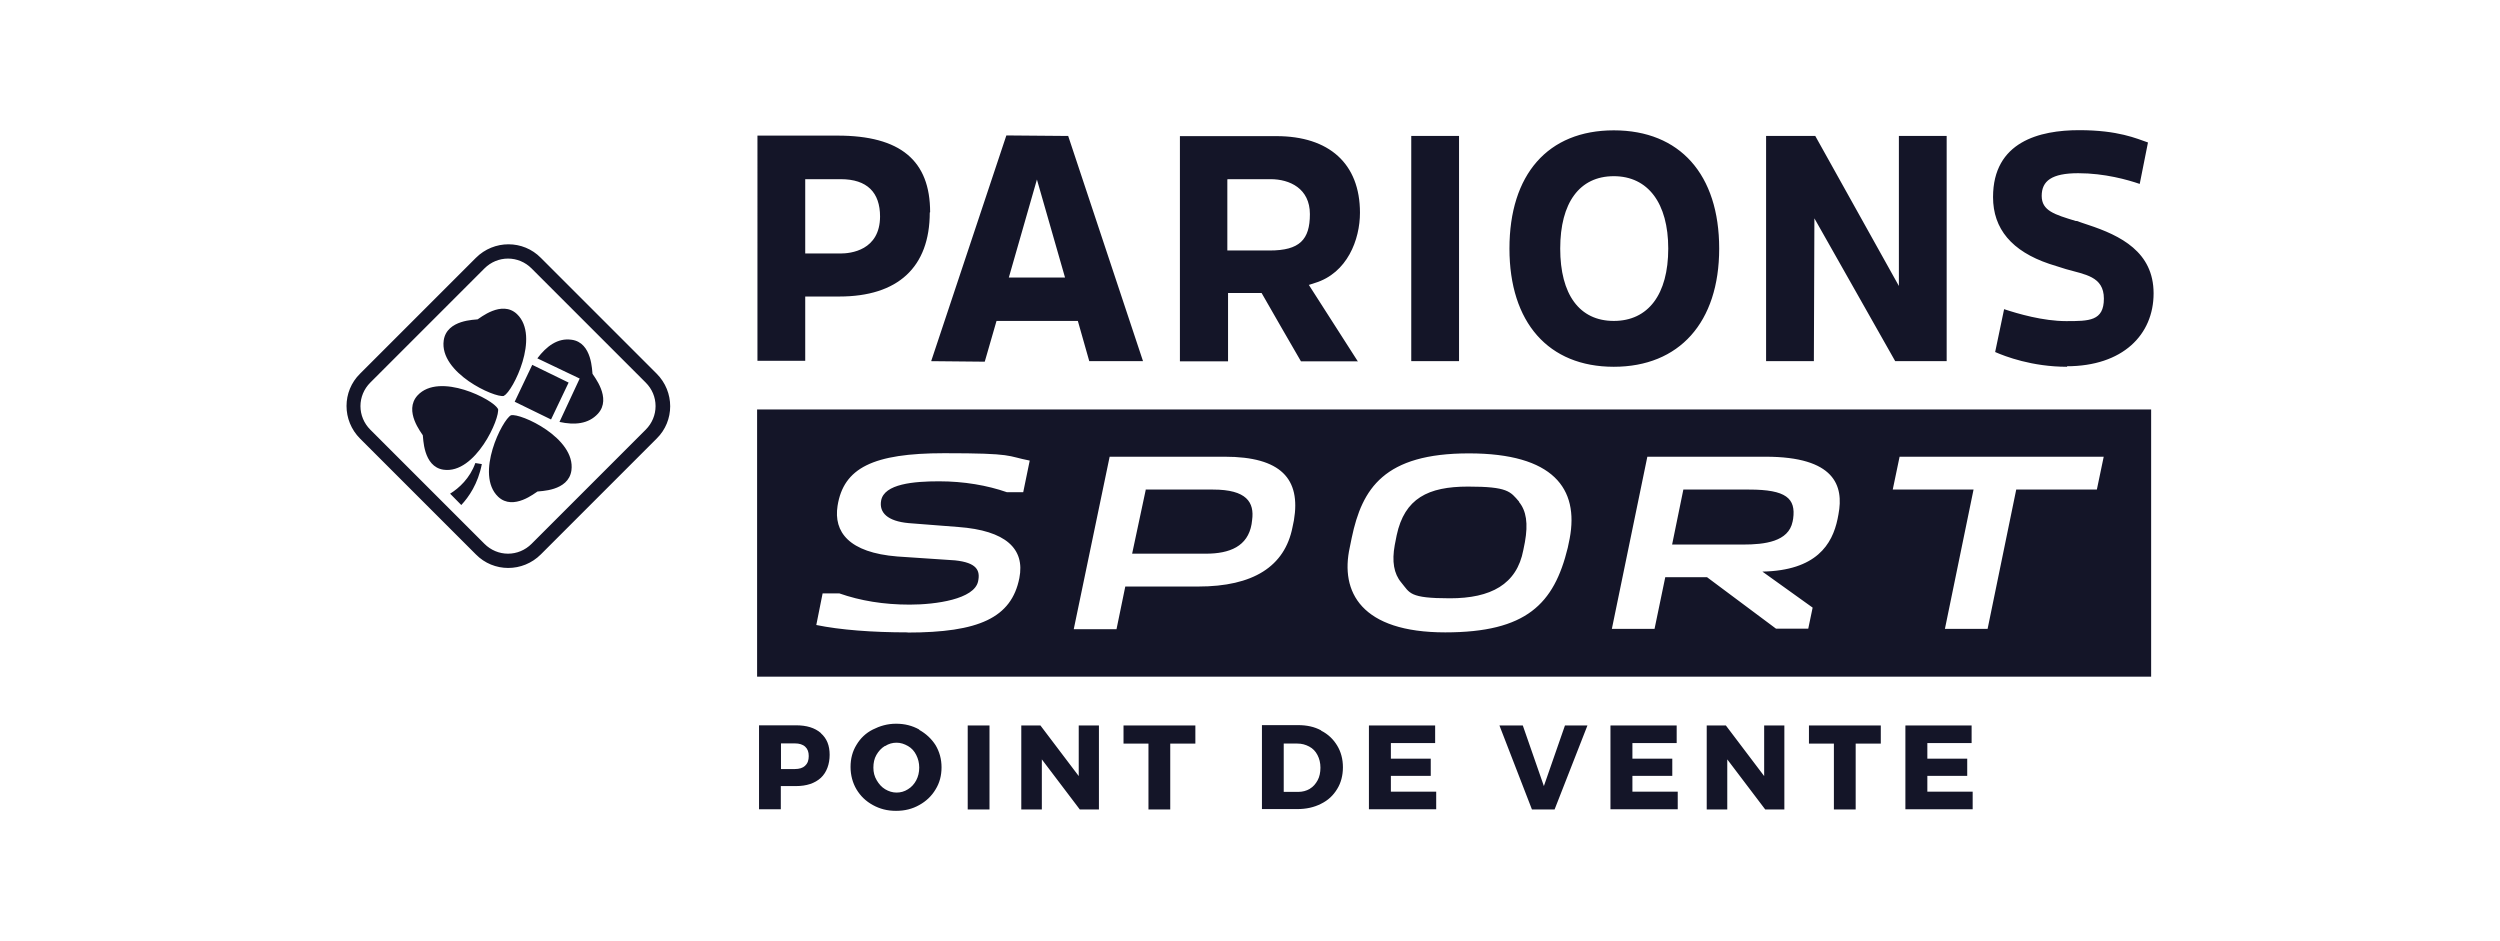 <?xml version="1.0" encoding="UTF-8"?>
<svg id="Calque_3" xmlns="http://www.w3.org/2000/svg" version="1.1" viewBox="0 0 1423.2 535.8">
  <!-- Generator: Adobe Illustrator 29.5.1, SVG Export Plug-In . SVG Version: 2.1.0 Build 141)  -->
  <defs>
    <style>
      .st0 {
        fill: #141528;
      }
    </style>
  </defs>
  <path class="st0" d="M1176.7,208.8c-19.9,0-35.2-5.9-40.9-8.4l5.1-24.4c7.8,2.6,22.2,6.8,35.3,6.8s21.5,0,21.5-12.8-11-13.7-21.6-16.8c-3-.9-6.2-1.9-9.5-3-21.3-7.2-32-19.9-32-38,0-31.6,26.6-38.1,49-38.1s32.7,4.8,39.2,7l-4.7,23.6c-6.7-2.3-19.9-6.1-35-6.1s-20.8,4.4-20.8,12.9,7.3,10.6,19.4,14.3h.6c2,.8,4.2,1.4,6.4,2.2,18.5,6.1,37.3,15.4,37.3,39s-17.6,41.5-49.5,41.5h.2ZM772.9,205.6l-27.8-43.4,3.4-1.1c18.5-5.6,25.7-24.7,25.7-40,0-28-17.6-43.6-47.6-43.6h-54.9v128.2h27.4v-38.9h19.1c0,.2,22.4,38.9,22.4,38.9h32.5l-.2-.2ZM698.9,102h24.4c10.9,0,22.4,5.3,22.4,19.9s-5.9,20.7-22.9,20.7h-24.1v-40.4l.2-.2ZM978.7,141.5c0-42.2-22.4-67.3-60-67.3s-59.4,25.2-59.4,67.3,22.2,67.3,59.4,67.3,60-25.2,60-67.3ZM949.7,141.5c0,26.1-11.4,41.2-31,41.2s-30.5-15.1-30.5-41.2,11-41.2,30.5-41.2,31,15.4,31,41.2ZM1108.2,205.6V77.4h-27.2v85.4l-47.6-85.4h-28v128.2h27.2l.3-81.3,46,81.3h29.2ZM830.6,205.6V77.4h-27.2v128.2h27.2ZM431,385.2h793.6v-152.1H431v152.1ZM313.7,238.8l10-21-20.7-10.1-10,21,20.7,10.1h0ZM290.9,236.4c-4.8,2.3-20.7,33.6-7.3,46.4,8.7,8.2,21.3-2.5,22.4-3,1.1-.3,17.6,0,19.3-12,2.5-18.5-29.1-32.8-34.4-31.4h0ZM283.3,232.6c-2.3-5-33.1-21-45.6-7.5-8.1,8.9,2.5,21.6,3,22.7.3,1.1,0,17.9,11.8,19.6,18.2,2.6,32.4-29.6,31-34.8h-.2ZM287,225.2c4.8-2.3,20.7-33.6,7.3-46.4-8.7-8.2-21.3,2.5-22.4,3-1.1.3-17.6,0-19.3,12-2.6,18.5,29.1,32.8,34.2,31.6h0l.2-.2ZM325.3,193.4c-7.8-1.1-14.2,3.7-19.4,10.6l24.1,11.5-11.5,24.7c8.6,1.9,16.5,1.2,21.9-4.7,8.1-8.9-2.6-21.6-3.1-22.7-.3-1.1,0-17.9-12-19.4h0ZM373.8,212.7c10.3,10.3,10.3,26.9,0,37l-65.9,65.9c-10.3,10.3-26.9,10.3-37,0l-65.9-65.9c-10.3-10.3-10.3-26.9,0-37l65.9-65.9c10.3-10.3,26.9-10.3,37,0l65.9,65.9h0ZM373.2,231.2c0-5.1-2-9.8-5.6-13.4l-65-65c-3.6-3.6-8.4-5.6-13.4-5.6s-9.8,2-13.4,5.6l-65,65c-3.6,3.6-5.6,8.4-5.6,13.4s2,9.8,5.6,13.4l65,65c3.6,3.6,8.4,5.6,13.4,5.6s9.8-2,13.4-5.6l65-65c3.6-3.6,5.6-8.4,5.6-13.4h0ZM256.2,281l6.4,6.5c4.2-4.5,9.5-12,11.7-23.3l-3.7-.6c-3.1,8.7-9.3,14.3-14.3,17.4h0ZM613.5,182.7h-46.2l-6.7,23.2-30.5-.3,42.8-128.5,35.2.3,42.6,128.2h-30.6l-6.5-22.9h0ZM606.3,158l-16-55.8-16,55.8h32ZM529.3,120.9c0,31.3-18.2,47.9-51.5,47.9h-19.4v36.6h-27.2V77.2h45.6c35.8,0,52.7,14.2,52.7,43.6l-.2.2ZM501,123.3c0-13.7-7.3-21.3-22.4-21.3h-20.2v42.3h20.2c5.4,0,22.4-1.6,22.4-21.2v.2ZM516.7,360c-20.1,0-38.4-1.4-52-4.2l3.6-18h9.5c12,4.2,25.2,6.4,40.1,6.4s36.7-3.1,38.9-13.2c1.4-6.4-.9-10.7-13.1-12l-32.8-2.2c-27.7-2.2-36.4-14-34.1-28.8,3.4-21.6,20.2-30,60.7-30s35.2,1.6,48.7,4.2l-3.7,18h-9.3c-11.2-3.9-24.4-6.2-38.6-6.2s-31.3,1.4-33,11c-1.2,6.8,3.6,11.7,15.7,12.8l28.2,2.2c27.1,2,38.1,12.4,34.8,29.1-4.5,22.6-23,31-63.8,31h.2ZM611.3,358l20.4-98h65.5c32,0,43.4,12.6,39.4,36.2l-.8,3.9c-4.4,22.4-22.4,33.8-53.7,33.8h-41.5l-5,24.3h-24.3v-.2ZM652.2,278.7h38.4c19,0,23.6,7.2,22.2,17.4l-.3,2.3c-2.2,12.6-12.4,16.8-26,16.8h-42l7.8-36.6h-.2ZM822.8,360c-47.9,0-60-23-54.4-48.4l1.1-5.4c5.9-28.2,18.5-48.1,66.7-48.1s62.7,20.1,57.4,48.4l-1.1,5.3c-7.8,32-23.5,48.2-69.8,48.2h.2ZM864.7,285.7c4.2,5.1,5.3,12.3,3.4,22.9l-.9,4.5c-3.7,19.6-18.5,27.5-41.8,27.5s-22.7-3-27.7-9c-4.2-5-5.4-12-3.7-21.3l1.1-5.6c4.5-21,17.9-27.7,40.6-27.7s24.1,2.8,29.1,8.6h0v.2ZM1011.2,358l-39.4-29.4h-23.8l-6.1,29.4h-24.3l20.2-98h67.3c39.4,0,44.6,16.5,41.5,32.8l-.5,2.6c-3,14.5-12.1,29.4-42.8,30l28.6,20.5-2.5,12h-18.5ZM958.3,278.7h37.5c21,0,26.6,5,25,16.6l-.3,1.6c-2.3,11.5-15.9,13.1-28.3,13.1h-40.3l6.4-31.3h0ZM1107.2,358l16.3-79.3h-46l3.9-18.7h116.2l-3.9,18.7h-45.9l-16.3,79.3h-24.4.2Z"/>
  <path class="st0" d="M467.3,417.4c3.4,3,5,7,5,12.3s-1.7,10-5,13.1c-3.4,3.1-8.1,4.7-14.2,4.7h-8.6v13.2h-12.4v-47.8h21c6.1,0,10.7,1.4,14.2,4.4h0v.2ZM458.4,435.8c1.4-1.2,2-3.1,2-5.4s-.6-4-2-5.3-3.4-1.9-5.9-1.9h-7.9v14.6h7.9c2.5,0,4.5-.6,5.9-1.9h0v-.2ZM523.3,415.5c3.9,2.2,7,5.1,9.3,8.7,2.2,3.7,3.4,7.9,3.4,12.6s-1.1,8.9-3.4,12.6c-2.2,3.7-5.3,6.7-9.3,8.9-3.9,2.2-8.2,3.3-13.2,3.3s-9.2-1.1-13.2-3.3-7-5.1-9.3-8.9c-2.2-3.7-3.4-8.1-3.4-12.8s1.1-8.9,3.4-12.6c2.2-3.7,5.3-6.7,9.3-8.7s8.2-3.3,13.2-3.3,9.2,1.1,13.2,3.3h0v.2ZM503.7,424.7c-2,1.2-3.6,3-4.8,5.1s-1.7,4.5-1.7,7.2.6,5,1.9,7.2,2.8,3.9,4.8,5.1,4.2,1.9,6.5,1.9,4.5-.6,6.5-1.9c2-1.2,3.6-3,4.7-5.1s1.7-4.5,1.7-7.2-.6-5-1.7-7.2c-1.1-2.2-2.6-3.9-4.7-5.1s-4.2-1.9-6.5-1.9-4.5.6-6.5,1.9h-.2ZM550.9,413h12.4v47.8h-12.4v-47.8h0ZM614.1,413h11.5v47.8h-10.9l-21.6-28.5v28.5h-11.7v-47.8h10.9l21.8,28.8v-28.8h0ZM639.6,413h40.9v10.3h-14.3v37.5h-12.4v-37.5h-14.2v-10.3h0ZM752.2,416c3.9,2,6.8,4.8,9,8.4s3.3,7.8,3.3,12.4-1.1,8.9-3.3,12.4c-2.2,3.6-5.1,6.4-9.2,8.4-3.9,2-8.4,3-13.5,3h-20.1v-47.8h20.5c5,0,9.3.9,13.2,3h0v.2ZM745.7,449c1.9-1.1,3.3-2.8,4.4-4.8,1.1-2,1.6-4.5,1.6-7.2s-.6-5.1-1.7-7.2-2.6-3.7-4.7-4.8-4.2-1.7-6.7-1.7h-7.8v27.5h8.4c2.3,0,4.5-.6,6.4-1.7h0l.2-.2ZM779.4,413h37.6v10h-25.2v8.9h22.7v9.8h-22.7v9h25.8v10h-38.3v-47.8h0v.2ZM853.5,413h13.4l12,34.5,12-34.5h12.8l-18.7,47.8h-12.9l-18.5-47.8h0ZM916.9,413h37.6v10h-25.2v8.9h22.7v9.8h-22.7v9h25.8v10h-38.3v-47.8h0v.2ZM1004.3,413h11.5v47.8h-10.9l-21.6-28.5v28.5h-11.7v-47.8h10.9l21.8,28.8v-28.8h0ZM1029.8,413h40.9v10.3h-14.3v37.5h-12.4v-37.5h-14.2v-10.3h0ZM1084.8,413h37.6v10h-25.2v8.9h22.7v9.8h-22.7v9h25.8v10h-38.3v-47.8h0v.2Z"/>
</svg>